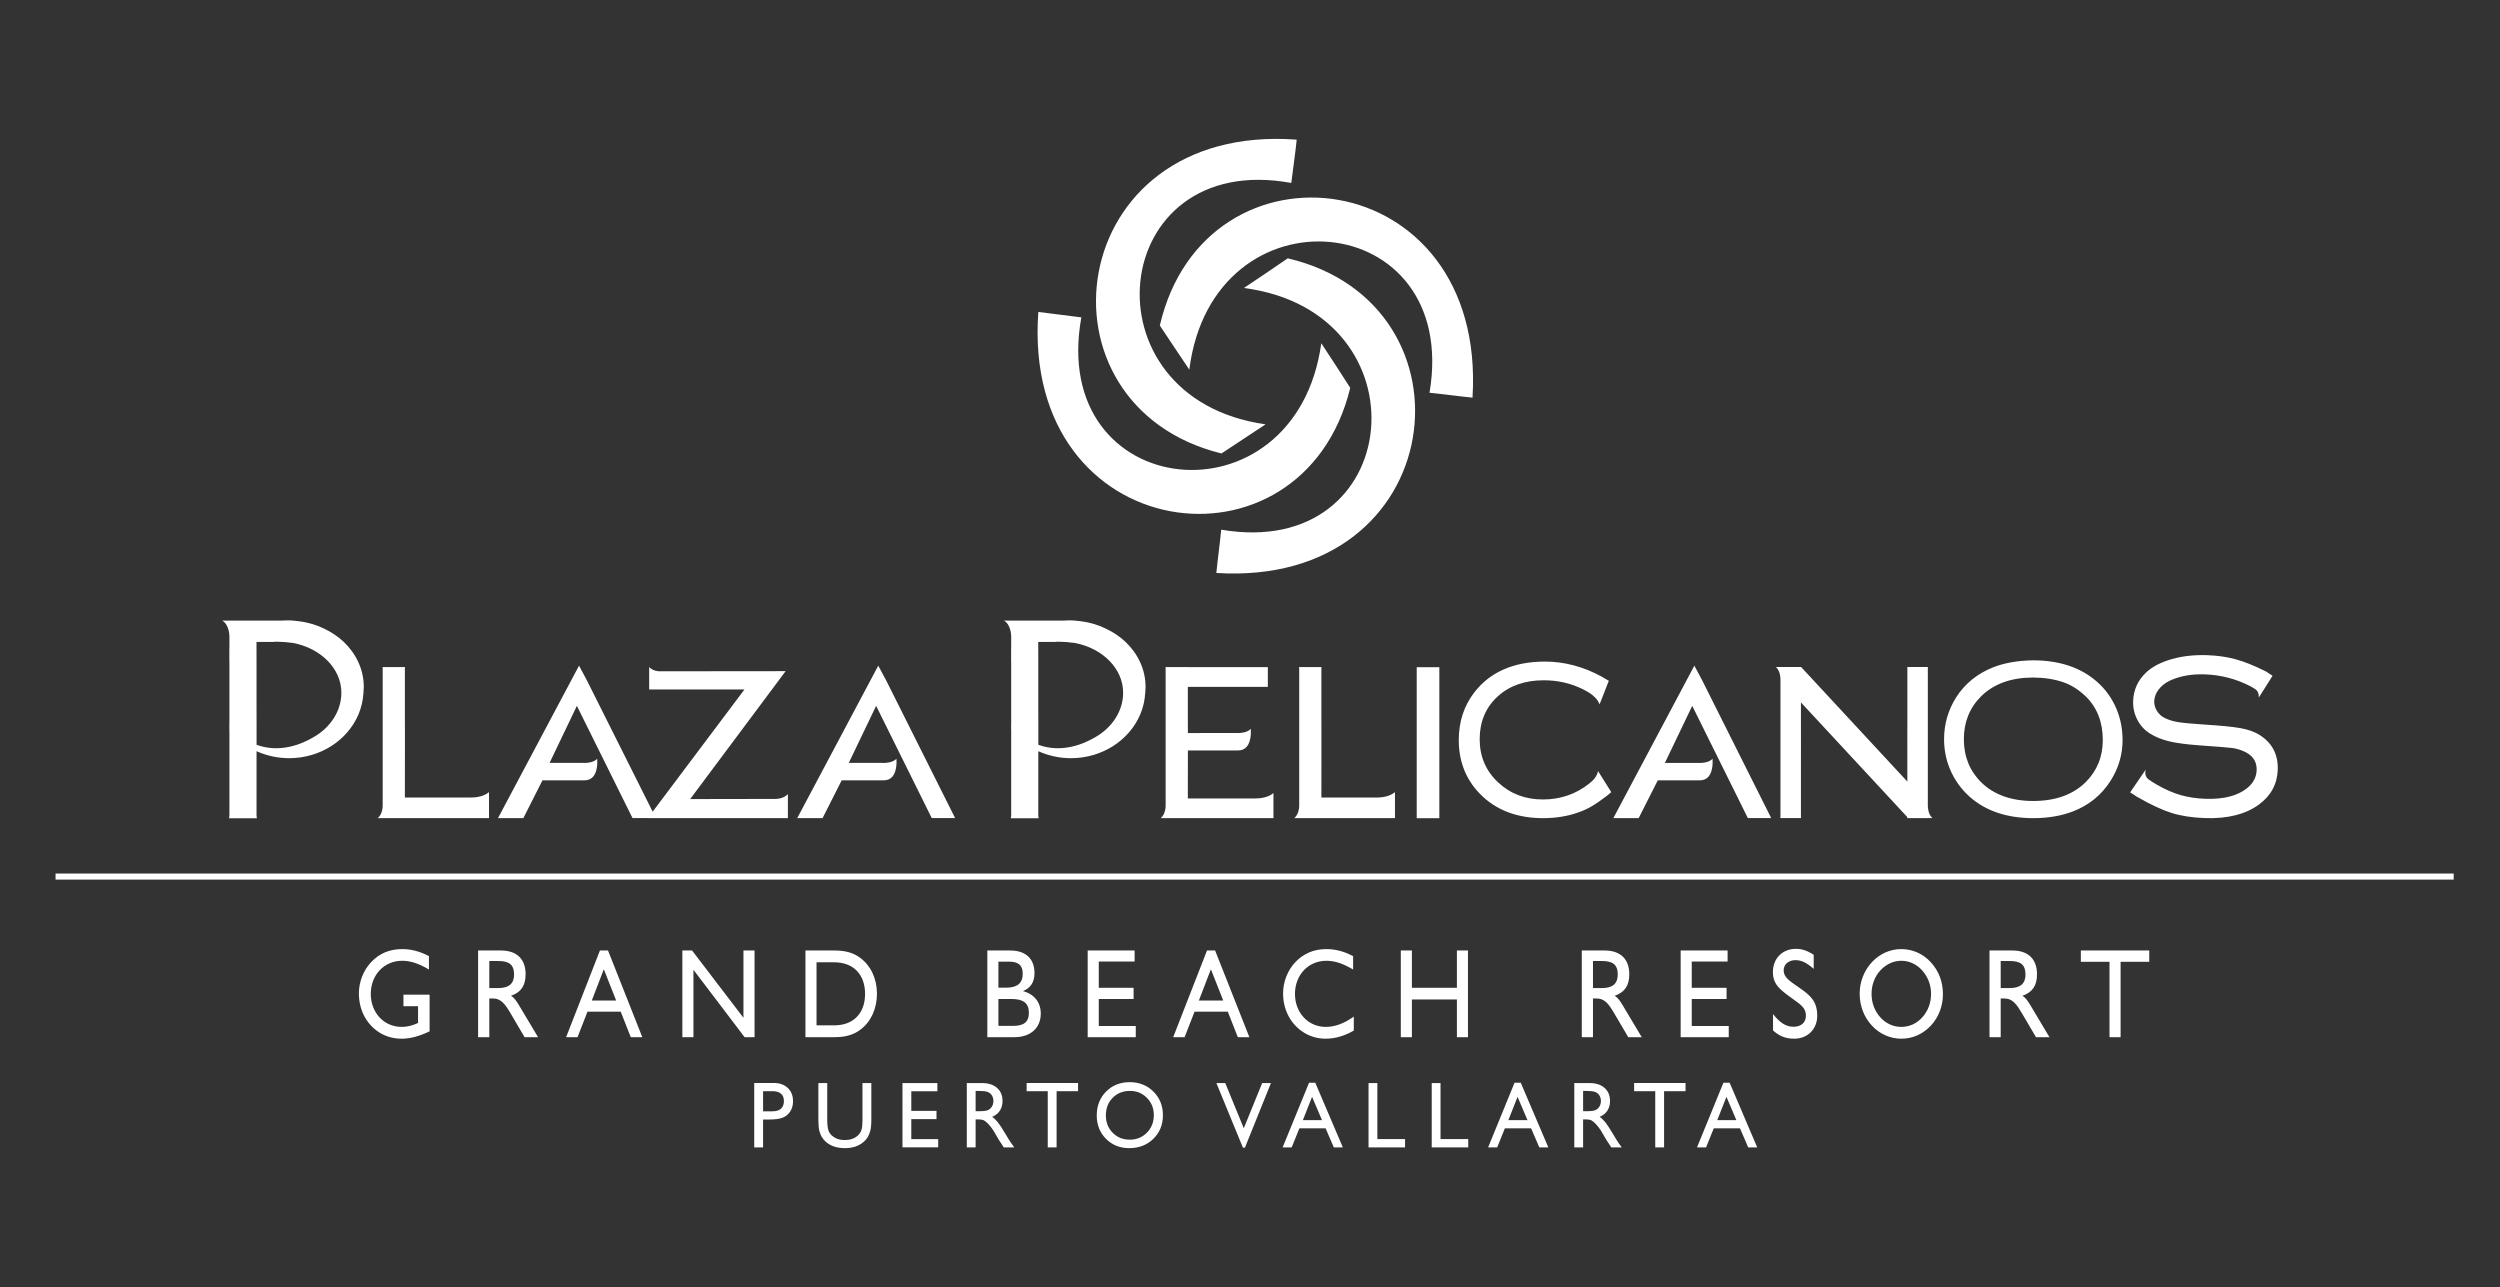 <?xml version="1.0" encoding="UTF-8"?>
<svg width="270px" height="139px" viewBox="0 0 270 139" version="1.1" xmlns="http://www.w3.org/2000/svg" xmlns:xlink="http://www.w3.org/1999/xlink">
    <rect x="0" y="0" width="270" height="139" fill="#333333" stroke="none"/>
    <!-- Generator: Sketch 58 (84663) - https://sketch.com -->
    <title>Logo-Default</title>
    <desc>Created with Sketch.</desc>
    <g id="Logo-Default" stroke="none" stroke-width="1" fill="none" fill-rule="evenodd">
        <g id="Group-4" transform="translate(6, 15)" fill="#FFFFFF">
            <path d="M0,80 L259,80 L259,79.345 L0,79.345 L0,80 Z M133.079,12.898 C131.504,13.984 129.92,15.045 128.345,16.104 C148.272,18.69 145.817,45.611 125.892,42.205 C125.718,43.966 125.539,45.144 125.365,46.881 C150.607,48.461 154.116,17.837 133.079,12.898 L133.079,12.898 Z M119.26,20.157 C120.309,21.746 121.39,23.334 122.445,24.922 C124.986,4.873 151.776,7.372 148.388,27.418 C150.145,27.594 151.282,27.768 153.031,27.944 C154.612,2.551 124.167,-1.003 119.26,20.157 L119.26,20.157 Z M125.917,33.975 C127.501,32.918 129.104,31.884 130.682,30.827 C110.785,28.039 113.592,1.111 133.46,4.759 C133.663,3.025 133.865,1.848 134.044,0.083 C108.83,-1.795 104.942,28.798 125.917,33.975 L125.917,33.975 Z M139.827,26.889 C138.804,25.273 137.753,23.687 136.7,22.071 C133.923,42.084 107.166,39.295 110.785,19.276 C109.063,19.073 107.893,18.898 106.141,18.69 C104.273,44.056 134.686,47.966 139.827,26.889 L139.827,26.889 Z" id="Fill-1"></path>
            <path d="M164.42,72.756 C164.971,72.566 165.485,72.331 165.955,72.052 C166.33,71.831 166.81,71.501 167.375,71.074 L167.461,71.011 L167.547,70.945 L168.017,70.552 L166.585,68.269 C166.585,68.269 166.53,68.958 165.655,69.606 L165.657,69.608 C165.636,69.623 165.623,69.637 165.6,69.653 C164.176,70.773 162.506,71.344 160.64,71.344 C158.737,71.344 157.112,70.729 155.819,69.518 C154.482,68.285 153.805,66.711 153.805,64.836 C153.805,62.956 154.454,61.405 155.737,60.228 C157.003,59.061 158.683,58.47 160.729,58.47 C162.257,58.47 163.687,58.801 164.981,59.453 C165.305,59.616 165.567,59.769 165.773,59.909 C166.616,60.505 166.753,61.077 166.753,61.077 L167.754,58.522 L167.151,58.182 L167.159,58.171 L167.064,58.118 L166.964,58.064 C164.996,56.994 162.946,56.451 160.864,56.451 C157.48,56.451 154.898,57.585 153.194,59.82 C152.102,61.254 151.546,62.97 151.546,64.924 C151.546,67.399 152.431,69.466 154.179,71.069 C155.837,72.591 158.015,73.361 160.652,73.361 C162.014,73.361 163.284,73.158 164.42,72.756 L164.42,72.756 Z M237.983,64.345 C237.467,64.025 236.796,63.788 235.991,63.643 C235.198,63.497 233.873,63.366 232.057,63.252 C230.718,63.166 229.796,63.08 229.231,62.986 C228.671,62.894 228.185,62.743 227.782,62.537 C227.431,62.364 227.158,62.115 226.947,61.776 C226.744,61.446 226.645,61.097 226.657,60.737 C226.671,60.296 226.824,59.878 227.117,59.489 C227.412,59.091 227.816,58.768 228.318,58.522 C229.391,58.017 230.658,57.784 232.089,57.829 C233.836,57.885 235.502,58.317 237.04,59.113 C237.177,59.182 237.297,59.253 237.399,59.321 L237.571,59.436 L237.577,59.427 C238.029,59.758 237.947,60.341 237.947,60.341 L239.436,57.987 L238.753,57.534 L238.547,57.432 C237.393,56.861 236.341,56.443 235.412,56.19 C234.474,55.938 233.439,55.793 232.344,55.758 C230.994,55.715 229.729,55.853 228.586,56.175 C227.431,56.497 226.503,56.972 225.824,57.587 C224.904,58.441 224.416,59.493 224.379,60.721 C224.358,61.44 224.51,62.121 224.838,62.747 C225.167,63.372 225.627,63.87 226.21,64.231 C226.815,64.608 227.525,64.89 228.313,65.074 C229.089,65.258 230.177,65.396 231.544,65.499 C233.406,65.628 234.604,65.726 235.015,65.776 C235.401,65.824 235.777,65.916 236.141,66.062 C237.232,66.48 237.746,67.172 237.719,68.164 C237.692,68.938 237.358,69.576 236.693,70.116 C235.666,70.947 234.158,71.335 232.207,71.272 C231.239,71.239 230.33,71.105 229.511,70.869 C228.692,70.634 227.834,70.26 226.947,69.751 C226.559,69.526 226.243,69.323 226.006,69.143 C225.523,68.758 225.745,68.109 225.745,68.109 L224.055,70.577 L224.687,70.979 L224.683,70.996 L224.882,71.1 C226.286,71.911 227.519,72.482 228.543,72.803 C229.572,73.125 230.796,73.309 232.18,73.354 C234.6,73.43 236.545,72.939 237.965,71.889 C239.266,70.939 239.948,69.666 239.997,68.106 C240.049,66.46 239.371,65.195 237.983,64.345 L237.983,64.345 Z M122.286,71.234 L122.286,71.122 L122.292,66.05 L127.698,66.05 C128.105,66.05 128.428,65.911 128.657,65.637 C129.098,65.109 129.114,64.203 129.086,63.714 C128.719,64.12 128.017,64.17 127.687,64.17 C127.588,64.17 127.526,64.165 127.534,64.165 L123.938,64.165 L122.293,64.175 L122.286,62.591 L122.286,59.18 L130.926,59.18 L130.926,57.047 L122.302,57.047 L122.302,57.046 L119.877,57.046 C119.885,57.095 119.889,57.144 119.889,57.201 L119.889,71.965 C119.889,71.974 119.925,72.895 119.349,73.361 L131.533,73.361 L131.533,70.65 C131.255,70.884 130.652,71.234 129.55,71.234 L122.286,71.234 Z M186.291,58.43 L186.291,73.193 C186.291,73.25 186.287,73.3 186.28,73.349 L188.51,73.349 C188.503,73.3 188.5,73.25 188.5,73.193 L188.5,67.802 L188.503,65.919 L188.5,60.86 L199.978,73.232 L199.978,73.35 L200.086,73.35 L200.097,73.361 L202.205,73.361 L202.205,73.35 L202.698,73.35 C202.247,72.951 202.206,72.228 202.205,72.014 L202.205,57.191 C202.205,57.132 202.206,57.081 202.213,57.033 L199.985,57.033 C199.991,57.081 199.996,57.132 199.996,57.191 L199.996,62.704 L199.99,64.461 L199.995,69.412 L188.516,57.033 L185.796,57.033 C186.325,57.498 186.291,58.42 186.291,58.43 L186.291,58.43 Z M147.006,73.362 L149.449,73.362 L149.449,57.054 L147.006,57.054 L147.006,73.362 Z M144.657,73.361 L144.657,70.551 C144.376,70.788 143.775,71.136 142.674,71.136 L136.709,71.136 L136.709,71.023 L136.715,64.475 L136.709,62.591 L136.709,57.201 C136.709,57.144 136.712,57.095 136.721,57.046 L134.3,57.046 C134.307,57.095 134.314,57.144 134.314,57.201 L134.314,71.965 C134.314,71.974 134.348,72.895 133.771,73.361 L144.657,73.361 Z M176.991,56.889 L168.239,73.361 L170.974,73.361 L173.008,69.343 L173.039,69.279 L177.568,69.279 C177.976,69.279 178.297,69.14 178.528,68.866 C178.969,68.341 178.986,67.436 178.956,66.946 C178.592,67.352 177.888,67.401 177.559,67.401 C177.459,67.401 177.397,67.397 177.404,67.397 L173.808,67.397 L173.885,67.234 L176.661,61.44 L176.76,61.234 L176.863,61.438 L182.766,73.35 L185.288,73.35 L177.835,58.474 L176.991,56.889 Z M213.592,71.506 C211.221,71.506 209.331,70.829 207.974,69.491 C206.727,68.266 206.096,66.697 206.096,64.832 C206.096,62.978 206.727,61.415 207.974,60.188 C209.337,58.85 211.221,58.173 213.569,58.173 C214.779,58.179 215.877,58.35 216.825,58.678 C217.678,58.968 218.488,59.476 219.236,60.188 C220.475,61.383 221.103,62.978 221.103,64.929 C221.103,66.729 220.475,68.264 219.235,69.491 C217.869,70.829 215.97,71.506 213.592,71.506 L213.592,71.506 Z M221.926,69.349 C222.797,67.987 223.237,66.503 223.237,64.94 C223.237,63.79 223.034,62.696 222.634,61.694 C222.148,60.476 221.404,59.432 220.433,58.593 C218.7,57.082 216.393,56.315 213.568,56.315 C211.928,56.34 210.486,56.591 209.281,57.062 C207.557,57.741 206.206,58.836 205.261,60.318 C204.398,61.689 203.959,63.208 203.959,64.832 C203.959,65.93 204.162,66.989 204.562,67.986 C205.059,69.193 205.799,70.237 206.765,71.086 C208.488,72.596 210.785,73.361 213.592,73.361 C215.194,73.361 216.649,73.113 217.917,72.617 C219.616,71.955 220.966,70.854 221.926,69.349 L221.926,69.349 Z M46.813,73.361 L46.813,70.552 C46.532,70.788 45.933,71.134 44.83,71.134 L37.727,71.134 L37.727,71.022 L37.733,64.476 L37.727,62.591 L37.727,57.202 C37.727,57.143 37.73,57.093 37.739,57.044 L35.318,57.044 C35.325,57.093 35.33,57.143 35.33,57.202 L35.33,71.962 C35.33,71.972 35.366,72.893 34.788,73.361 L46.813,73.361 Z M79.092,73.361 L79.092,70.767 C78.865,70.998 78.439,71.283 77.701,71.283 C76.552,71.283 68.763,71.299 68.763,71.299 L68.536,71.303 L68.674,71.118 L78.848,57.485 L65.343,57.499 C65.343,57.499 65.318,57.502 65.272,57.502 C65.074,57.502 64.495,57.46 64.111,57.039 L64.111,59.462 L74.403,59.462 L74.267,59.644 L64.489,72.661 L57.38,58.47 L56.536,56.89 L47.782,73.361 L50.52,73.361 L52.554,69.339 L52.585,69.278 L57.113,69.278 C57.52,69.278 57.843,69.14 58.072,68.866 C58.513,68.339 58.529,67.432 58.499,66.942 C58.135,67.348 57.432,67.399 57.103,67.399 C57.003,67.399 56.941,67.393 56.949,67.393 L53.353,67.393 L53.431,67.232 L56.206,61.437 L56.304,61.232 L56.405,61.437 L62.309,73.348 L63.973,73.348 L63.962,73.361 L79.092,73.361 Z M88.852,56.89 L80.099,73.361 L82.835,73.361 L84.87,69.339 L84.901,69.278 L89.431,69.278 C89.837,69.278 90.161,69.14 90.388,68.866 C90.83,68.339 90.847,67.432 90.817,66.942 C90.454,67.348 89.748,67.399 89.418,67.399 C89.319,67.399 89.258,67.393 89.265,67.393 L85.668,67.393 L85.746,67.232 L88.524,61.437 L88.621,61.232 L88.723,61.437 L94.627,73.348 L97.151,73.348 L89.698,58.47 L88.852,56.89 Z M106.132,54.326 L107.93,54.326 C108.048,54.316 108.163,54.306 108.281,54.302 C108.951,54.313 109.555,54.361 110.102,54.443 C113.075,55.017 115.299,57.205 115.299,59.816 C115.299,61.788 114.108,63.597 112.263,64.632 C111.127,65.303 108.722,66.383 106.144,65.438 L106.144,65.254 C106.142,65.254 106.141,65.253 106.14,65.253 L106.141,63.251 L106.135,61.307 L106.135,56.039 L106.132,56.039 L106.132,54.326 Z M103.209,53.85 L103.209,55.017 C103.207,55.02 103.204,55.023 103.201,55.026 L103.201,56.479 C103.204,56.476 103.207,56.473 103.209,56.47 L103.209,63.161 C103.207,63.159 103.204,63.155 103.201,63.153 L103.201,63.881 C103.204,63.885 103.207,63.888 103.209,63.891 L103.209,73.095 C103.209,73.174 103.194,73.241 103.178,73.33 L103.167,73.374 L106.177,73.374 L106.177,73.372 L106.165,73.309 C106.149,73.241 106.135,73.174 106.135,73.095 L106.138,66.135 C106.15,66.138 106.164,66.142 106.176,66.146 C107.23,66.614 108.407,66.884 109.654,66.884 C113.05,66.884 115.949,64.941 117.131,62.194 C117.148,62.155 117.162,62.114 117.18,62.073 C117.46,61.388 117.631,60.654 117.68,59.888 C117.682,59.87 117.686,59.852 117.687,59.832 C117.687,59.832 117.717,59.265 117.721,59.162 L117.721,59.136 C117.706,57.284 116.888,55.595 115.553,54.322 C114.926,53.726 114.176,53.234 113.347,52.852 C113.166,52.766 112.981,52.685 112.793,52.611 C112.787,52.609 112.782,52.607 112.776,52.605 C112.573,52.526 112.364,52.458 112.152,52.394 C112.074,52.37 111.994,52.348 111.915,52.327 C111.753,52.283 111.589,52.245 111.424,52.21 C111.33,52.191 111.236,52.172 111.141,52.156 C110.945,52.123 110.747,52.093 110.548,52.072 C110.508,52.068 110.47,52.063 110.431,52.061 C110.317,52.049 110.203,52.032 110.086,52.025 C109.979,52.019 109.872,52.005 109.763,52.003 C109.469,51.993 109.177,52.009 108.893,52.025 L102.431,52.025 C103.249,52.503 103.211,53.802 103.209,53.85 L103.209,53.85 Z M27.832,64.632 C26.696,65.303 24.29,66.383 21.713,65.438 L21.713,65.254 C21.711,65.254 21.709,65.253 21.708,65.253 L21.71,63.251 L21.705,61.307 L21.705,56.039 L21.702,56.039 L21.702,54.326 L23.5,54.326 C23.616,54.316 23.732,54.306 23.851,54.302 C24.52,54.313 25.124,54.361 25.671,54.443 C28.644,55.017 30.868,57.205 30.868,59.816 C30.868,61.788 29.677,63.597 27.832,64.632 L27.832,64.632 Z M33.255,59.832 C33.255,59.832 33.285,59.265 33.289,59.162 L33.289,59.136 C33.274,57.284 32.456,55.595 31.121,54.322 C30.494,53.726 29.744,53.234 28.915,52.852 C28.734,52.766 28.55,52.685 28.362,52.611 C28.356,52.609 28.35,52.607 28.345,52.605 C28.141,52.526 27.933,52.458 27.721,52.394 C27.642,52.37 27.563,52.348 27.483,52.327 C27.322,52.283 27.157,52.245 26.992,52.21 C26.898,52.191 26.804,52.172 26.708,52.156 C26.514,52.123 26.316,52.093 26.116,52.072 C26.077,52.068 26.038,52.063 25.999,52.061 C25.885,52.049 25.772,52.032 25.655,52.025 C25.547,52.019 25.441,52.005 25.332,52.003 C25.037,51.993 24.745,52.009 24.461,52.025 L18,52.025 C18.818,52.503 18.78,53.802 18.777,53.85 L18.777,55.017 C18.775,55.02 18.772,55.023 18.77,55.026 L18.77,56.479 C18.772,56.476 18.775,56.473 18.777,56.47 L18.777,63.161 C18.775,63.159 18.772,63.155 18.77,63.153 L18.77,63.881 C18.772,63.885 18.775,63.888 18.777,63.891 L18.777,73.095 C18.777,73.174 18.763,73.241 18.746,73.33 L18.735,73.374 L21.745,73.374 L21.745,73.372 L21.734,73.309 C21.718,73.241 21.705,73.174 21.705,73.095 L21.707,66.135 C21.719,66.138 21.733,66.142 21.745,66.146 C22.798,66.614 23.975,66.884 25.223,66.884 C28.619,66.884 31.517,64.941 32.699,62.194 C32.717,62.155 32.731,62.114 32.747,62.073 C33.028,61.388 33.2,60.654 33.248,59.888 C33.25,59.87 33.253,59.852 33.255,59.832 L33.255,59.832 Z M218.731,88.874 L221.827,88.874 L221.827,97.015 L223.024,97.015 L223.024,88.874 L226.119,88.874 L226.119,87.653 L218.731,87.653 L218.731,88.874 Z M211.074,91.71 L210.075,91.71 L210.075,88.79 L211.074,88.79 C212.21,88.79 212.753,89.188 212.753,90.243 C212.753,91.23 212.197,91.71 211.074,91.71 L211.074,91.71 Z M212.419,92.547 C213.516,92.161 213.997,91.436 213.997,90.216 C213.997,88.599 213.061,87.653 211.334,87.653 L208.867,87.653 L208.867,97.015 L210.075,97.015 L210.075,92.834 L210.432,92.834 C211.383,92.834 211.79,93.45 212.445,94.561 L213.887,97.015 L215.341,97.015 L213.296,93.588 C213.023,93.136 212.789,92.766 212.419,92.547 L212.419,92.547 Z M201.618,94.862 C201.001,95.549 200.212,95.905 199.336,95.905 C198.485,95.905 197.658,95.535 197.066,94.862 C196.461,94.191 196.128,93.3 196.128,92.342 C196.128,91.381 196.461,90.476 197.066,89.818 C197.683,89.147 198.485,88.763 199.336,88.763 C200.199,88.763 201.001,89.132 201.606,89.818 C202.222,90.517 202.555,91.381 202.555,92.342 C202.555,93.3 202.222,94.191 201.618,94.862 L201.618,94.862 Z M199.336,87.502 C198.14,87.502 197.029,87.995 196.165,88.913 C195.326,89.818 194.845,91.039 194.845,92.299 C194.845,93.63 195.302,94.835 196.165,95.768 C197.004,96.672 198.14,97.179 199.336,97.179 C200.557,97.179 201.654,96.7 202.531,95.768 C203.382,94.862 203.837,93.643 203.837,92.382 C203.837,91.025 203.393,89.86 202.518,88.913 C201.68,87.995 200.545,87.502 199.336,87.502 L199.336,87.502 Z M188.299,91.655 C187.275,90.942 186.634,90.545 186.634,89.805 C186.634,89.174 187.14,88.694 187.917,88.694 C188.584,88.694 189.187,89.023 189.879,89.64 L189.879,88.119 C189.25,87.694 188.62,87.474 187.967,87.474 C186.473,87.474 185.474,88.543 185.474,89.969 C185.474,91.312 186.215,91.875 187.633,92.89 C188.545,93.533 189.039,93.902 189.039,94.684 C189.039,95.425 188.534,95.89 187.694,95.89 C186.868,95.89 186.215,95.437 185.487,94.52 L185.487,96.289 C186.177,96.918 186.881,97.179 187.769,97.179 C189.261,97.179 190.26,96.109 190.26,94.713 C190.26,93.136 189.532,92.505 188.299,91.655 L188.299,91.655 Z M180.581,88.846 L180.581,87.653 L175.511,87.653 L175.511,97.015 L180.704,97.015 L180.704,95.808 L176.708,95.808 L176.708,92.89 L180.469,92.89 L180.469,91.682 L176.708,91.682 L176.708,88.846 L180.581,88.846 Z M167.041,91.71 L166.042,91.71 L166.042,88.79 L167.041,88.79 C168.175,88.79 168.719,89.188 168.719,90.243 C168.719,91.23 168.161,91.71 167.041,91.71 L167.041,91.71 Z M169.261,93.588 C168.989,93.136 168.755,92.766 168.384,92.547 C169.482,92.161 169.963,91.436 169.963,90.216 C169.963,88.599 169.026,87.653 167.299,87.653 L164.833,87.653 L164.833,97.015 L166.042,97.015 L166.042,92.834 L166.398,92.834 C167.348,92.834 167.755,93.45 168.41,94.561 L169.852,97.015 L171.308,97.015 L169.261,93.588 Z M151.345,97.015 L152.541,97.015 L152.541,87.653 L151.345,87.653 L151.345,91.682 L146.485,91.682 L146.485,87.653 L145.288,87.653 L145.288,97.015 L146.485,97.015 L146.485,92.944 L151.345,92.944 L151.345,97.015 Z M133.856,92.342 C133.856,90.34 135.251,88.763 137.261,88.763 C138.186,88.763 139.112,89.092 140.136,89.709 L140.136,88.255 C139.359,87.858 138.421,87.502 137.261,87.502 C135.905,87.502 134.794,87.967 133.893,88.913 C133.054,89.805 132.573,91.039 132.573,92.299 C132.573,93.958 133.302,95.437 134.56,96.344 C135.325,96.891 136.2,97.179 137.175,97.179 C138.186,97.179 139.223,96.878 140.21,96.302 L140.21,94.794 C139.173,95.535 138.175,95.905 137.186,95.905 C135.251,95.905 133.856,94.342 133.856,92.342 L133.856,92.342 Z M123.479,93.054 L124.776,89.68 L126.108,93.054 L123.479,93.054 Z M127.686,97.015 L128.932,97.015 L125.231,87.653 L124.357,87.653 L120.705,97.015 L121.938,97.015 L123.012,94.26 L126.601,94.26 L127.686,97.015 Z M116.663,95.808 L112.667,95.808 L112.667,92.89 L116.428,92.89 L116.428,91.682 L112.667,91.682 L112.667,88.846 L116.539,88.846 L116.539,87.653 L111.47,87.653 L111.47,97.015 L116.663,97.015 L116.663,95.808 Z M103.431,95.795 L101.828,95.795 L101.828,92.89 L103.233,92.89 C104.504,92.89 105.12,93.327 105.12,94.37 C105.12,95.384 104.566,95.795 103.431,95.795 L103.431,95.795 Z M101.828,88.858 L102.973,88.858 C103.974,88.858 104.454,89.229 104.454,90.175 C104.454,91.189 103.862,91.67 102.641,91.67 L101.828,91.67 L101.828,88.858 Z M106.403,94.465 C106.403,93.259 105.713,92.368 104.479,92.039 C105.318,91.696 105.725,91.065 105.725,90.092 C105.725,88.558 104.799,87.653 103.098,87.653 L100.631,87.653 L100.631,97.015 L103.554,97.015 C105.342,97.015 106.403,95.987 106.403,94.465 L106.403,94.465 Z M84.084,95.739 L82.185,95.739 L82.185,88.927 L84.084,88.927 C86.23,88.927 87.427,90.298 87.427,92.342 C87.427,94.382 86.23,95.739 84.084,95.739 L84.084,95.739 Z M86.922,88.461 C86.107,87.845 85.207,87.653 84.084,87.653 L80.989,87.653 L80.989,97.015 L84.084,97.015 C85.218,97.015 86.132,96.808 86.922,96.205 C88.056,95.356 88.71,93.944 88.71,92.326 C88.71,90.709 88.056,89.311 86.922,88.461 L86.922,88.461 Z M75.491,87.653 L74.293,87.653 L74.293,94.919 L68.743,87.653 L67.695,87.653 L67.695,97.015 L68.892,97.015 L68.892,89.736 L74.418,97.015 L75.491,97.015 L75.491,87.653 Z M57.915,93.054 L59.212,89.68 L60.543,93.054 L57.915,93.054 Z M58.792,87.653 L55.141,97.015 L56.374,97.015 L57.448,94.26 L61.037,94.26 L62.123,97.015 L63.369,97.015 L59.667,87.653 L58.792,87.653 Z M47.842,91.71 L46.845,91.71 L46.845,88.79 L47.842,88.79 C48.978,88.79 49.521,89.188 49.521,90.243 C49.521,91.23 48.965,91.71 47.842,91.71 L47.842,91.71 Z M49.187,92.547 C50.285,92.161 50.766,91.436 50.766,90.216 C50.766,88.599 49.828,87.653 48.101,87.653 L45.635,87.653 L45.635,97.015 L46.845,97.015 L46.845,92.834 L47.201,92.834 C48.15,92.834 48.559,93.45 49.213,94.561 L50.655,97.015 L52.111,97.015 L50.064,93.588 C49.792,93.136 49.558,92.766 49.187,92.547 L49.187,92.547 Z M37.572,93.67 L39.15,93.67 L39.15,95.48 C38.533,95.768 37.965,95.905 37.386,95.905 C35.437,95.905 34.043,94.342 34.043,92.342 C34.043,90.34 35.437,88.763 37.449,88.763 C38.374,88.763 39.298,89.092 40.323,89.709 L40.323,88.255 C39.336,87.749 38.398,87.502 37.46,87.502 C36.09,87.502 34.981,87.954 34.081,88.913 C33.241,89.805 32.76,91.039 32.76,92.299 C32.76,93.972 33.487,95.453 34.747,96.356 C35.498,96.905 36.399,97.179 37.399,97.179 C38.324,97.179 39.311,96.905 40.396,96.383 L40.396,92.423 L37.572,92.423 L37.572,93.67 Z M179.462,105.976 L180.457,103.459 L181.529,105.976 L179.462,105.976 Z M180.131,101.932 L177.276,108.92 L178.254,108.92 L179.085,106.861 L181.921,106.861 L182.807,108.92 L183.781,108.92 L180.8,101.932 L180.131,101.932 Z M170.486,102.847 L172.766,102.847 L172.766,108.92 L173.721,108.92 L173.721,102.847 L176.038,102.847 L176.038,101.962 L170.486,101.962 L170.486,102.847 Z M166.329,104.882 C166.15,104.968 165.82,105.011 165.337,105.011 L164.976,105.011 L164.976,102.818 L165.261,102.818 C165.728,102.818 166.061,102.854 166.263,102.927 C166.464,103 166.62,103.125 166.732,103.303 C166.842,103.48 166.898,103.679 166.898,103.897 C166.898,104.119 166.848,104.317 166.748,104.492 C166.648,104.666 166.508,104.796 166.329,104.882 L166.329,104.882 Z M168.24,107.532 C167.872,106.906 167.586,106.467 167.383,106.215 C167.18,105.962 166.973,105.764 166.76,105.618 C167.122,105.472 167.399,105.251 167.593,104.957 C167.786,104.661 167.883,104.312 167.883,103.907 C167.883,103.313 167.685,102.842 167.29,102.494 C166.896,102.146 166.362,101.972 165.69,101.972 L164.024,101.972 L164.024,108.92 L164.976,108.92 L164.976,105.896 L165.223,105.896 C165.535,105.896 165.756,105.934 165.888,106.009 C166.02,106.083 166.167,106.204 166.331,106.373 C166.495,106.543 166.674,106.769 166.871,107.054 L167.189,107.597 L167.484,108.104 L167.669,108.378 C167.698,108.418 167.717,108.446 167.726,108.463 L168.016,108.92 L169.149,108.92 L168.796,108.424 C168.657,108.224 168.472,107.927 168.24,107.532 L168.24,107.532 Z M156.903,105.976 L157.897,103.459 L158.97,105.976 L156.903,105.976 Z M157.572,101.932 L154.716,108.92 L155.694,108.92 L156.525,106.861 L159.361,106.861 L160.247,108.92 L161.221,108.92 L158.24,101.932 L157.572,101.932 Z M149.577,101.972 L148.626,101.972 L148.626,108.92 L152.57,108.92 L152.57,108.016 L149.577,108.016 L149.577,101.972 Z M142.754,101.972 L141.802,101.972 L141.802,108.92 L145.746,108.92 L145.746,108.016 L142.754,108.016 L142.754,101.972 Z M134.709,105.976 L135.704,103.459 L136.777,105.976 L134.709,105.976 Z M135.379,101.932 L132.524,108.92 L133.501,108.92 L134.332,106.861 L137.167,106.861 L138.054,108.92 L139.028,108.92 L136.048,101.932 L135.379,101.932 Z M128.329,106.851 L126.329,101.972 L125.371,101.972 L128.236,108.95 L128.452,108.95 L131.262,101.972 L130.314,101.972 L128.329,106.851 Z M117.87,107.324 C117.374,107.831 116.755,108.085 116.014,108.085 C115.275,108.085 114.661,107.836 114.169,107.338 C113.678,106.842 113.433,106.218 113.433,105.468 C113.433,104.696 113.677,104.061 114.167,103.564 C114.657,103.066 115.282,102.818 116.043,102.818 C116.765,102.818 117.374,103.069 117.87,103.571 C118.366,104.073 118.614,104.693 118.614,105.429 C118.614,106.185 118.366,106.817 117.87,107.324 L117.87,107.324 Z M116.005,101.873 C114.977,101.873 114.128,102.213 113.456,102.893 C112.784,103.572 112.448,104.431 112.448,105.468 C112.448,106.48 112.781,107.321 113.449,107.993 C114.116,108.665 114.95,109 115.952,109 C117.002,109 117.871,108.665 118.56,107.993 C119.249,107.321 119.595,106.473 119.595,105.449 C119.595,104.424 119.252,103.572 118.57,102.893 C117.887,102.213 117.031,101.873 116.005,101.873 L116.005,101.873 Z M104.877,102.847 L107.157,102.847 L107.157,108.92 L108.112,108.92 L108.112,102.847 L110.43,102.847 L110.43,101.962 L104.877,101.962 L104.877,102.847 Z M100.721,104.882 C100.541,104.968 100.211,105.011 99.728,105.011 L99.367,105.011 L99.367,102.818 L99.652,102.818 C100.118,102.818 100.452,102.854 100.654,102.927 C100.855,103 101.011,103.125 101.122,103.303 C101.233,103.48 101.289,103.679 101.289,103.897 C101.289,104.119 101.239,104.317 101.139,104.492 C101.039,104.666 100.9,104.796 100.721,104.882 L100.721,104.882 Z M102.631,107.532 C102.263,106.906 101.977,106.467 101.774,106.215 C101.571,105.962 101.364,105.764 101.151,105.618 C101.512,105.472 101.791,105.251 101.983,104.957 C102.177,104.661 102.274,104.312 102.274,103.907 C102.274,103.313 102.077,102.842 101.682,102.494 C101.287,102.146 100.753,101.972 100.08,101.972 L98.415,101.972 L98.415,108.92 L99.367,108.92 L99.367,105.896 L99.614,105.896 C99.926,105.896 100.147,105.934 100.278,106.009 C100.411,106.083 100.559,106.204 100.722,106.373 C100.885,106.543 101.066,106.769 101.262,107.054 L101.58,107.597 L101.875,108.104 L102.06,108.378 C102.088,108.418 102.108,108.446 102.117,108.463 L102.407,108.92 L103.54,108.92 L103.188,108.424 C103.048,108.224 102.862,107.927 102.631,107.532 L102.631,107.532 Z M92.42,105.866 L95.141,105.866 L95.141,104.976 L92.42,104.976 L92.42,102.857 L95.236,102.857 L95.236,101.972 L91.468,101.972 L91.468,108.911 L95.326,108.911 L95.326,108.025 L92.42,108.025 L92.42,105.866 Z M87.147,105.916 C87.147,106.464 87.106,106.85 87.023,107.075 C86.941,107.301 86.806,107.497 86.619,107.662 C86.264,107.97 85.804,108.125 85.239,108.125 C84.843,108.125 84.498,108.048 84.206,107.893 C83.915,107.739 83.697,107.534 83.554,107.279 C83.412,107.024 83.34,106.57 83.34,105.916 L83.34,101.972 L82.384,101.972 L82.384,105.906 C82.384,106.467 82.42,106.878 82.491,107.14 C82.562,107.402 82.653,107.624 82.762,107.804 C82.872,107.985 83.006,108.148 83.165,108.294 C83.688,108.765 84.383,109 85.249,109 C86.099,109 86.787,108.763 87.314,108.289 C87.472,108.146 87.606,107.985 87.716,107.804 C87.825,107.624 87.917,107.397 87.991,107.125 C88.066,106.853 88.104,106.45 88.104,105.916 L88.104,101.972 L87.147,101.972 L87.147,105.916 Z M78.349,104.735 C78.14,104.926 77.841,105.021 77.454,105.021 L76.412,105.021 L76.412,102.847 L77.397,102.847 C78.241,102.847 78.663,103.204 78.663,103.917 C78.663,104.272 78.558,104.544 78.349,104.735 L78.349,104.735 Z M77.564,101.962 L75.456,101.962 L75.456,108.92 L76.412,108.92 L76.412,105.906 L77.116,105.906 C77.744,105.906 78.227,105.836 78.563,105.695 C78.899,105.554 79.164,105.328 79.358,105.016 C79.551,104.704 79.648,104.346 79.648,103.941 C79.648,103.338 79.459,102.857 79.081,102.499 C78.704,102.141 78.198,101.962 77.564,101.962 L77.564,101.962 Z" id="Fill-3"></path>
        </g>
    </g>
</svg>